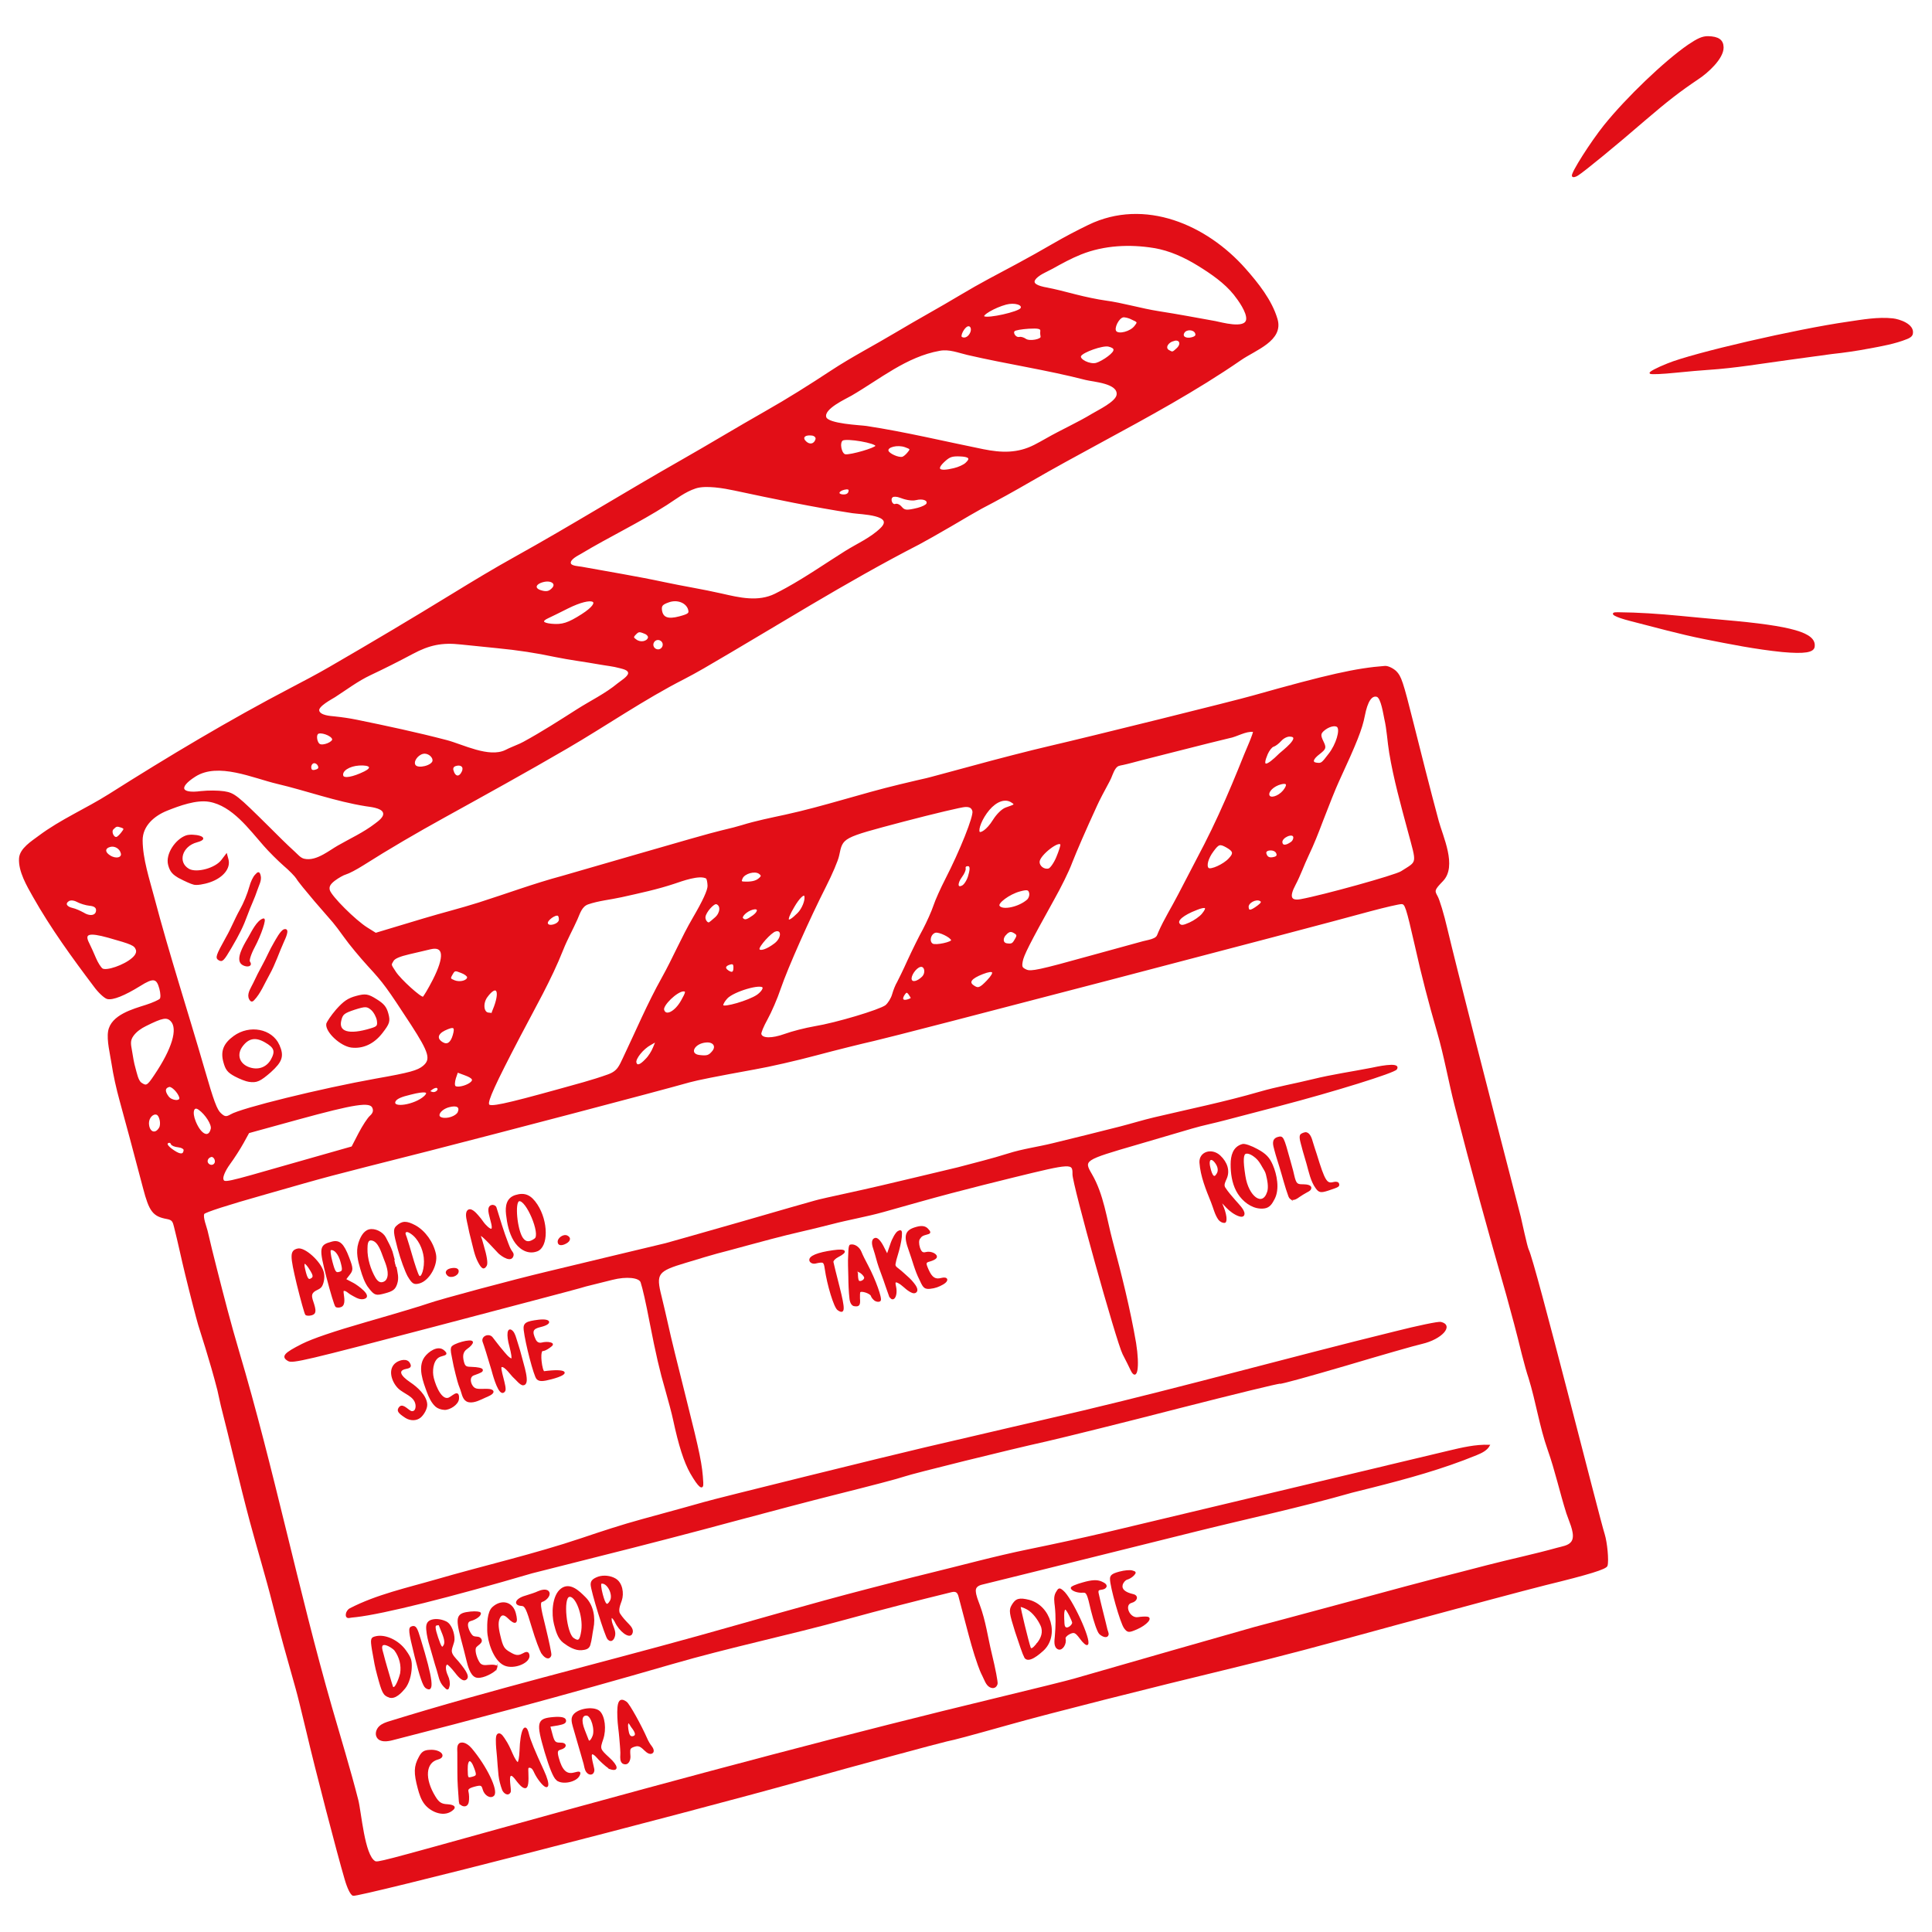 <?xml version="1.0" encoding="utf-8"?>
<!-- Generator: Adobe Illustrator 26.3.1, SVG Export Plug-In . SVG Version: 6.00 Build 0)  -->
<svg version="1.1" id="Ebene_2_00000002357622888690472990000007170383555358811782_"
	 xmlns="http://www.w3.org/2000/svg" xmlns:xlink="http://www.w3.org/1999/xlink" x="0px" y="0px" viewBox="0 0 1500 1500"
	 style="enable-background:new 0 0 1500 1500;" xml:space="preserve">
<style type="text/css">
	.st0{fill:#E20E17;stroke:#E20E17;stroke-miterlimit:10;}
</style>
<g id="clapperboard">
	<g>
		<path class="st0" d="M1084.139,829.958c-1.482,2.565-48.472,17.19-90.619,28.207c-19.867,5.192-38.856,10.138-42.136,11.017
			c-3.281,0.879-9.004,2.279-12.703,3.127c-3.7,0.858-9.801,2.351-13.551,3.495c-3.628,1.114-22.729,6.633-42.432,12.458
			c-41.451,12.059-41.932,12.315-35.432,23.444c9.229,15.79,11.436,34.451,16.086,51.845c6.99,26.173,13.623,52.54,18.222,79.244
			c2.943,18.579,0.981,29.934-3.393,20.685c-0.95-2.044-3.648-7.552-6.142-12.305c-4.926-9.78-38.988-131.876-38.866-139.49
			c0.102-9.239-0.818-9.126-46.95,2.156c-15.892,3.894-31.753,7.91-47.573,12.059c-17.496,4.589-35.309,9.75-52.898,14.655
			c-13.173,3.679-26.612,5.917-39.878,9.382c-15.657,4.088-31.538,7.379-47.164,11.569c-1.39,0.368-10.107,2.708-19.326,5.181
			c-9.218,2.473-19.428,5.335-22.739,6.091c-3.281,0.879-14.083,4.047-23.965,7.093c-22.576,6.725-24.057,8.748-19.51,26.755
			c1.605,6.479,3.965,16.812,5.406,23.199c1.277,6.295,7.644,32.08,13.97,57.19c10.404,41.359,12.264,50.332,12.979,64.098
			c0.419,6.111-2.862,3.475-9.167-7.43c-4.905-8.707-8.993-21.421-13.296-41.533c-0.971-4.619-3.71-14.849-5.968-22.78
			c-4.405-14.931-7.46-28.339-12.213-52.652c-3.025-15.841-5.457-26.439-7.001-31.17c-1.247-4.139-11.538-5.171-22.565-2.351
			c-5.089,1.226-11.814,2.892-15.105,3.771c-3.321,0.756-7.869,1.972-10.107,2.708c-2.238,0.736-53.347,14.165-113.429,29.985
			c-99.438,26.101-109.617,28.554-112.857,26.582c-5.13-2.964-2.943-5.437,10.772-12.366c8.115-4.067,24.241-9.607,51.14-17.353
			c21.758-6.234,42.811-12.56,46.878-14.052c9.024-3.229,65.877-18.467,92.612-24.814c19.091-4.578,79.755-19.203,91.61-21.972
			c3.281-0.879,29.719-8.37,58.764-16.689c29.014-8.452,54.686-15.738,56.965-16.352c2.238-0.736,14.502-3.475,27.185-6.203
			c12.673-2.718,36.004-8.155,51.896-12.008c15.892-3.853,30.424-7.205,32.203-7.685c12.928-3.464,26.244-6.674,38.917-10.7
			c11.528-3.659,23.066-5.11,34.788-8.002c17.404-4.292,34.839-8.493,52.203-12.969c8.871-2.289,17.66-5.018,26.571-7.123
			c27.297-6.438,54.758-12.039,81.707-19.857c13.511-3.924,27.512-6.346,41.206-9.719c15.166-3.74,30.465-5.897,45.744-8.881
			c2.044-0.399,22.586-5.181,19.162,0.439V829.958z M1116.362,636.886c3.444,12.846,14.522,35.493,3.608,46.837
			c-6.663,6.929-6.878,7.665-4.292,12.243c1.502,2.575,4.967,13.97,7.563,25.192c7.184,30.281,31.732,126.204,56.996,223.649
			c0.654,2.534,5.018,23.322,6.244,25.641c4.854,9.198,54.993,208.79,58.917,220.767c1.983,6.377,3.332,20.501,2.187,24.333
			c-0.726,2.361-13.981,6.459-47.788,14.706c-15.105,3.771-67.91,17.926-114.625,30.578c-24.19,6.602-48.493,13.296-72.836,19.714
			c-17.026,4.497-34.083,8.85-51.119,12.959c-71.477,17.261-147.43,36.526-176.638,44.763
			c-34.645,9.688-42.729,11.855-49.658,13.306c-5.12,1.104-73.817,19.642-112.346,30.506
			c-96.127,26.837-345.357,90.782-348.464,89.311c-1.697-0.766-4.057-5.549-6.05-12.468c-5.989-20.327-23.219-86.674-29.453-113.439
			c-3.485-14.502-7.266-30.148-8.646-34.788c-6.122-21.686-12.284-43.373-17.793-65.223c-5.447-21.625-11.937-42.688-17.701-64.201
			c-7.818-29.188-16.147-65.294-22.494-89.883c-0.715-2.77-2.126-9.913-2.729-12.264c-5.979-23.311-13.408-45.539-14.89-50.557
			c-1.482-5.018-6.091-22.739-10.148-39.397c-2.984-12.202-5.498-24.415-8.574-36.566c-1.032-4.078-1.451-5.876-5.989-6.653
			c-10.537-1.921-13.388-5.488-18.099-23.587c-9.862-37.302-11.651-43.996-18.181-67.849c-2.637-9.647-4.865-19.438-6.367-29.331
			c-1.073-7.011-3.72-17.527-2.575-24.405c2.064-12.397,18.784-16.883,29.085-20.174c5.243-1.676,10.056-3.914,10.894-4.814
			c0.971-0.94,0.777-4.681-0.204-8.339c-2.269-8.462-5.222-8.891-15.646-2.31c-11.967,7.409-21.012,11.048-25.212,10.005
			c-2.044-0.542-6.714-4.834-10.158-9.607c-16.781-22.238-33.449-45.202-47.154-69.474c-4.732-8.39-11.385-19.612-10.751-29.637
			c0.47-7.491,9.658-13.081,15.125-17.19c16.801-12.601,36.648-21.083,54.39-32.305c46.112-29.188,93.276-57.425,141.646-82.698
			c9.903-5.171,19.796-10.383,29.474-15.984c32.294-18.682,64.323-37.731,96.117-57.231c15.841-9.709,31.589-19.223,47.798-28.227
			c43.598-24.221,85.785-50.455,129.157-75.105c21.921-12.458,43.393-25.519,65.274-37.926c17.445-9.893,34.42-20.593,51.16-31.62
			c16.127-10.618,33.439-19.52,50.118-29.494c16.883-10.097,34.175-19.479,51.038-29.607c14.083-8.462,28.38-15.851,42.872-23.608
			c9.627-5.151,19.111-10.526,28.564-15.984c9.024-5.222,17.854-9.872,27.246-14.42c43.495-21.063,91.467,0.031,121.268,33.695
			c9.934,11.232,20.583,24.487,24.865,39.132c4.793,16.382-16.771,23.495-28.043,31.283c-17.425,12.029-35.493,23.086-53.828,33.664
			c-36.28,20.93-73.633,39.929-109.873,60.91c-12.192,7.062-24.793,14.093-37.752,20.818c-3.424,1.87-13.981,7.941-23.444,13.592
			c-9.484,5.519-20.767,11.926-25.049,14.165c-57.251,29.402-111.784,64.047-167.43,96.321c-4.333,2.514-11.068,6.214-14.992,8.217
			c-30.966,15.759-60.399,36.178-90.711,53.848c-31.538,18.385-63.639,36.076-95.616,53.756
			c-21.155,11.691-42.514,24.088-62.933,37.057c-5.212,3.291-11.027,6.336-13.173,6.919c-2.023,0.542-6.009,2.831-8.83,4.936
			c-3.822,2.923-4.865,5.089-4.119,7.879c1.288,4.803,20.133,23.587,29.402,29.361l6.674,4.17l37.098-11.16
			c14.277-4.303,28.871-7.9,43.066-12.417c21.635-6.888,42.984-14.829,64.916-20.705c1.39-0.368,27.031-7.787,57.057-16.505
			c29.903-8.687,59.704-17.22,66.224-18.692c6.633-1.513,13.838-3.434,16.076-4.17c10.731-3.342,22.729-5.723,33.735-8.125
			c30.077-6.561,58.866-16.341,88.738-23.475c9.29-2.218,18.457-4.405,20.388-4.783c1.799-0.348,18.069-4.844,36.137-9.678
			c18.038-4.967,45.008-11.926,60.051-15.411c29.453-6.806,143.741-35.125,157.446-39.07c58.416-16.464,80.266-21.37,102.698-23.046
			c2.126-0.164,5.989,1.645,8.35,3.853c3.873,3.843,5.212,7.808,13.337,40.164c4.906,19.806,13.592,53.776,19.387,75.381
			L1116.362,636.886z M1022.176,592.655c3.914,0.439,4.129,0.245,9.842-7.246c5.743-7.358,9.075-18.682,6.5-21.237
			c-2.003-1.901-7.522-0.286-11.211,3.137c-2.371,2.259-2.504,3.781-0.368,8.227c2.432,5.038,2.32,5.611-2.596,9.504
			c-5.519,4.19-6.224,7.082-2.156,7.624L1022.176,592.655z M993.653,585.266c1.727-1.666,17.629-13.541,7.798-13.868
			c-2.187-0.092-5.059,1.349-7.052,3.516c-1.87,2.126-4.466,4.037-5.856,4.415c-1.267,0.337-3.505,3.107-4.752,6.019
			c-4.578,10.71-0.93,10.68,9.862-0.072V585.266z M996.392,614.188c3.976-4.854,3.24-7.103-2.064-5.672
			c-5.682,1.523-10.087,5.815-9.269,8.85C985.937,620.647,992.478,618.766,996.392,614.188z M995.125,653.932
			c0.307,3.168,3.291,3.178,7.706-0.031c1.216-1.002,2.075-2.862,1.707-4.251C1003.587,646.114,994.869,649.936,995.125,653.932
			L995.125,653.932z M831.802,670.069c-2.279,6.163-8.595,18.958-13.93,28.38c-18.815,33.889-23.608,43.291-24.354,48.094
			c-0.756,4.262-0.266,5.079,3.281,6.704c3.679,1.594,9.842,0.347,50.292-10.904c13.48-3.751,26.99-7.358,40.46-11.109
			c2.698-0.746,6.05-1.175,8.574-2.432c0.041-0.02,0.092-0.041,0.133-0.072c2.514-1.288,2.524-2.514,3.516-4.803
			c4.292-9.883,10.424-19.591,15.391-29.269c6.684-13.04,13.623-25.958,20.286-38.978c7.747-15.135,14.757-30.649,21.37-46.316
			c3.301-7.839,6.51-15.708,9.668-23.608c0.491-1.226,7.839-17.874,6.745-17.997c-6.418-0.674-12.877,3.853-19.121,4.936
			c-2.81,0.613-23.383,5.723-45.682,11.426c-7.379,1.891-14.757,3.761-22.136,5.631c-4.773,1.216-9.545,2.616-14.359,3.659
			c-2.943,0.634-4.374,0.531-6.193,3.097c-2.095,2.954-2.902,6.776-4.691,9.913c-3.628,6.663-8.125,15.176-9.801,19.009
			c-9.157,19.918-15.503,34.625-19.458,44.619L831.802,670.069z M991.231,662.149c-1.615-3.495-9.474-3.015-8.523,0.521
			c0.848,3.158,2.862,4.108,6.653,3.097C991.507,665.195,992.161,664.07,991.231,662.149L991.231,662.149z M978.528,699.134
			c-3.362-1.942-9.872,1.564-9.586,5.141c0.245,3.454,1.993,3.393,7.757-0.858C979.519,701.311,980.132,700.054,978.528,699.134z
			 M952.508,657.622c-5.416-3.015-6.428-2.749-10.7,3.005c-4.19,5.59-5.836,11.579-3.802,13.613
			c1.962,1.778,12.233-2.872,16.403-7.512C958.303,662.568,957.955,660.769,952.508,657.622L952.508,657.622z M928.921,706.053
			c-10.526,4.18-15.503,8.349-13.521,11.211c1.461,1.911,3.168,1.727,8.37-0.613c3.618-1.645,7.951-4.701,9.688-6.796
			c4.599-5.57,3.189-6.817-4.538-3.792V706.053z M797.791,698.807c1.4-1.329,2.218-3.843,1.707-5.744
			c-0.715-2.657-2.013-2.984-7.706-1.451c-8.217,2.197-17.925,9.412-16.168,11.916C778.169,707.453,791.22,704.633,797.791,698.807z
			 M814.235,674.77c1.513-0.409,4.456-4.578,6.346-9.147c1.983-4.732,3.372-9.167,3.168-9.923
			c-1.114-4.17-16.495,7.675-17.067,13.102C806.335,672.553,810.453,675.782,814.235,674.77z M760.131,645.971
			c0.889,1.748,6.234-1.083,11.242-9.198c2.749-4.394,6.714-8.298,9.555-9.331c5.897-2.259,8.901-2.33,4.088-5.11
			c-4.967-2.872-11.62-0.409-17.282,6.255C761.981,635.414,758.997,643.733,760.131,645.971z M781.133,725.072
			c-3.342,3.199-3.045,7.317,0.603,7.828c3.781,0.48,4.63,0.112,6.633-3.536c1.88-3.076,1.676-3.832-1.042-5.406
			c-2.402-1.39-3.822-1.145-6.203,1.114H781.133z M619.436,709.364c3.648-3.556,6.387-10.516,5.539-13.674
			c-0.674-2.524-4.67,1.257-8.748,8.298c-6.817,11.446-5.355,13.889,3.199,5.376H619.436z M605.721,767.341
			c-2.626,7.879-7.338,18.62-10.261,23.873c-3.015,5.417-5.151,10.588-4.844,11.722c1.012,3.792,8.636,3.914,18.886,0.225
			c5.427-1.993,15.82-4.65,22.933-5.876c16.74-2.729,50.332-12.805,55.309-16.444c2.003-1.615,4.476-5.529,5.376-8.748
			c0.899-3.219,2.606-7.471,3.843-9.423c1.073-2.054,4.854-9.699,8.155-17.077c3.434-7.42,8.677-18.171,11.875-23.904
			c3.045-5.825,6.776-14.134,8.196-18.447c1.421-4.313,5.58-13.541,9.147-20.46c11.303-21.983,22.177-49.137,21.124-53.061
			c-0.746-2.78-2.504-3.792-5.999-3.679c-2.698,0.041-24.344,5.171-48.135,11.405c-48.421,12.836-47.226,12.253-50.343,26.898
			c-0.766,3.72-5.345,14.43-10.138,23.843C628.255,712.962,611.352,750.938,605.721,767.341L605.721,767.341z M752.293,679.594
			c1.768-6.03,1.165-8.298-1.993-7.45c-0.889,0.235-1.308,1.165-1.042,2.177c0.266,1.012-0.981,3.924-2.78,6.295
			c-3.976,5.396-3.485,9.74,0.981,7.185c1.635-0.981,3.924-4.568,4.844-8.207H752.293z M762.84,755.854
			c-8.953,3.485-11.344,6.694-7.205,9.515c3.689,2.667,5.304,2.095,11.007-3.894C773.284,754.413,771.915,752.349,762.84,755.854
			L762.84,755.854z M726.191,723.693c-4.047,1.083-5.59,7.45-2.218,9.402c2.565,1.482,15.493-1.308,14.982-3.209
			C738.281,727.361,729.094,722.916,726.191,723.693z M714.357,750.284c-3.536,0.95-7.808,7.236-7.001,10.271
			c0.746,2.78,4.854,1.952,8.728-1.799C719.549,755.527,718.271,749.232,714.357,750.284z M705.742,771.685
			c-1.461-1.911-2.248-1.829-3.618,0.153c-2.545,3.659-1.584,5.703,2.33,4.66c1.891-0.511,3.311-1.298,3.209-1.676
			S706.651,773.064,705.742,771.685L705.742,771.685z M602.021,722.701c-3.536,0.95-13.439,11.998-12.836,14.267
			c0.644,2.402,6.479,0.429,12.427-4.149c5.733-4.384,5.958-11.62,0.399-10.128L602.021,722.701z M577.269,684.919
			c5.784,0.348,9.76-0.45,12.264-2.749c2.095-1.778,2.146-2.606-0.041-4.19c-3.495-2.453-11.548-0.153-13.357,3.72
			C575.031,684.162,575.205,684.796,577.269,684.919L577.269,684.919z M576.605,713.268c1.676,1.717,3.321,1.277,8.217-2.197
			c4.64-3.413,4.333-6.581-0.47-5.294C579.548,707.065,574.837,711.715,576.605,713.268L576.605,713.268z M564.28,774.934
			c-1.993,2.156-3.475,4.722-3.199,5.733c0.613,2.279,20.348-3.424,26.868-7.879c2.851-1.983,4.967-4.711,4.589-6.101
			C591.526,762.896,569.297,769.395,564.28,774.934L564.28,774.934z M564.934,753.636c3.495,2.443,5.038,1.625,4.997-2.555
			c-0.01-2.565-0.756-3.321-2.902-2.749C562.859,749.446,562.072,751.562,564.934,753.636z M547.223,711.797
			c-0.307,2.381,1.676,5.243,3.321,4.793c0.378-0.102,2.729-1.952,5.008-4.047c4.251-3.843,4.568-9.75,0.705-11.017
			c-2.33-0.593-8.554,6.49-9.024,10.271L547.223,711.797z M424.841,716.968c0.879,3.281,9.188,0.92,9.566-2.698
			c0.102-1.656-0.307-3.168-0.981-3.659c-2.238-1.298-9.259,3.832-8.585,6.367V716.968z M379.23,857.561
			c0.961,2.586,12.121,0.276,55.238-11.681c12.591-3.526,25.386-6.806,37.701-11.242c4.108-1.482,6.336-3.281,8.084-5.774
			c1.318-1.891,2.351-4.17,3.71-7.021c10.015-21.002,18.968-42.3,30.353-62.668c8.482-15.187,15.217-31.354,23.986-46.336
			c7.706-13.173,11.661-21.676,11.538-25.161c-0.112-2.943-0.695-5.631-1.339-6.009c-5.376-3.097-19.315,2.064-24.66,3.863
			c-13.633,4.578-27.358,7.44-41.349,10.577c-8.411,1.88-18.007,2.759-26.071,5.59c-5.028,1.768-6.52,7.276-8.503,11.773
			c-3.546,8.012-7.89,15.698-11.088,23.792c-9.249,23.362-21.932,45.325-33.531,67.542c-19.244,36.842-25.212,49.954-24.047,52.754
			L379.23,857.561z M543.074,819.615c6.009,0.695,7.491,0.163,10.353-3.311c3.26-3.986,0.593-7.879-5.11-7.43
			c-9.821,0.736-14.052,9.719-5.243,10.751V819.615z M529.226,777.019c3.669-6.53,3.996-7.839,1.298-7.798
			c-5.202,0.307-16.372,11.16-15.391,14.819C516.625,789.6,524.177,785.951,529.226,777.019z M505.107,810.837
			c-6.04,3.24-12.315,11.15-11.497,14.185c0.807,3.035,3.465,2.32,7.982-2.545c2.156-2.064,4.722-6.142,5.846-9.014l2.136-5.171
			l-4.466,2.555V810.837z M379.056,786.657c1.237,0.072,2.514,0.276,2.667,0.368c0.123-0.031,1.226-2.494,2.32-5.498
			c4.762-13.061,1.257-17.537-5.999-7.736C374.355,778.706,374.989,786.115,379.056,786.657L379.056,786.657z M352.843,761.587
			c4.374,1.666,10.312,0.082,10.322-2.902c0.02-0.95-2.238-2.79-5.079-3.781c-4.854-1.952-5.233-1.85-7.174,1.513
			C348.97,759.778,349.194,760.126,352.843,761.587L352.843,761.587z M307.038,754.904c3.873,5.866,19.438,19.98,21.462,19.438
			c0.634-0.174,4.272-6.285,7.931-13.367c9.3-18.334,8.585-27.082-2.351-24.425c-3.066,0.685-10.424,2.524-16.433,3.863
			c-7.399,1.707-11.395,3.454-12.509,5.386C303.103,749.324,302.899,748.568,307.038,754.904L307.038,754.904z M342.766,868.016
			c4.303,1.421,11.497-1.053,13.061-4.313c1.921-4.446-0.991-6.234-7.307-4.538C341.826,860.965,338.208,866.667,342.766,868.016z
			 M339.383,844.276c-0.797-0.46-2.535,0.133-4.006,1.206c-2.289,1.564-2.279,2.105,0.204,2.79
			C338.515,849.11,341.826,845.788,339.383,844.276z M343.655,809.682c3.689,2.126,6.663,0.112,8.401-6.04
			c1.891-6.602,0.45-7.43-6.888-3.976C339.189,802.62,338.525,806.728,343.655,809.682z M353.272,843.53
			c1.615,1.461,8.155,0.112,11.794-2.483c3.383-2.534,2.371-4.292-4.241-6.725l-5.713-2.126l-1.666,4.916
			c-0.869,2.81-1.042,5.703-0.174,6.408V843.53z M328.234,584.826c-4.548,1.216-8.104,6.643-5.999,9.464
			c2.371,3.291,13.654,0.409,14.062-3.628c0.286-3.465-4.272-6.847-8.063-5.825V584.826z M354.028,594.167
			c-2.146,0.572-2.984,2.013-2.473,3.914c1.492,5.56,5.151,6.071,7.471,1.114c1.717-3.71-0.705-6.173-5.008-5.028L354.028,594.167z
			 M534.816,473.41c-1.553-5.815-8.963-8.697-15.749-6.203c-4.957,1.737-5.979,2.954-5.641,6.255
			c0.736,6.306,4.987,8.002,14.083,5.57c7.072-1.901,8.074-2.708,7.297-5.611L534.816,473.41z M711.036,387.82
			c-3.454,0.858-8.789-0.511-12.07-1.819c-2.361-0.95-5.151-1.145-6.101-0.368c-2.586,1.748-0.399,7.164,2.371,6.101
			c1.247-0.439,3.168,0.419,4.425,1.972c2.494,3.015,4.221,3.189,12.918,1.063c3.638-0.971,6.52-2.381,7.144-3.597
			C721.031,388.188,716.656,386.42,711.036,387.82L711.036,387.82z M745.037,353.849c-5.876-0.184-7.859,0.48-11.671,3.935
			c-7.409,6.725-4.609,9.085,7.338,6.163c3.567-0.818,7.787-2.77,9.29-4.251C754.245,355.852,752.691,354.095,745.037,353.849
			L745.037,353.849z M860.581,268.586c-4.589-0.94-19.694,4.333-21.666,7.563c-1.635,3.005,7.133,7.43,12.192,6.081
			c2.279-0.613,6.52-2.964,9.433-5.233c5.948-4.568,5.979-7.021,0.051-8.411H860.581z M878.946,247.686
			c-2.657-1.318-5.846-2.095-7.236-1.717c-3.536,0.95-7.399,8.758-5.488,11.354c2.146,2.943,11.651,0.531,15.033-4.027
			c2.514-3.25,2.483-3.373-2.32-5.611H878.946z M911.394,264.181c-5.181,1.39-7.45,6.06-4.088,8.002
			c3.045,1.758,3.168,1.727,6.633-1.513c3.904-3.618,2.248-7.777-2.555-6.49H911.394z M928.236,258.315
			c-1.635-3.086-7.348-3.178-9.106-0.133c-1.972,3.24,1.451,5.437,6.255,4.149C928.42,261.524,929.187,260.359,928.236,258.315z
			 M813.366,223.823c4.425,0.848,13.981,3.158,21.564,5.192c7.43,1.942,17.742,4.047,22.8,4.722
			c14.206,1.901,27.971,6.203,42.085,8.39c14.625,2.269,29.167,5.028,43.73,7.644c4.108,0.736,23.485,6.469,24.466-1.707
			c0.674-5.641-6.336-15.289-9.658-19.479c-7.266-9.126-17.864-16.393-27.716-22.483c-10.618-6.571-22.31-12.008-34.717-14.032
			c-18.702-3.056-38.774-2.146-56.689,5.008c-7.685,3.066-15.074,7.113-22.289,11.15c-3.781,2.115-11.446,5.018-13.735,8.983
			c-1.758,3.045,1.513,5.151,10.169,6.622L813.366,223.823z M798.629,254.718c-5.447,0.378-10.516,1.196-11.232,2.064
			c-1.809,1.84,1.216,6.04,3.996,5.294c1.134-0.307,3.342,0.327,4.844,1.41c3.015,2.167,12.826,0.358,12.151-2.177
			c-0.235-0.889-0.368-2.882-0.194-4.282c0.215-2.228-1.952-2.729-9.555-2.31H798.629z M763.933,246.01
			c3.199,1.85,27.103-3.475,28.861-6.51c1.85-3.209-5.069-5.273-11.763-3.485c-8.84,2.371-19.622,8.646-17.087,9.995H763.933z
			 M746.559,262.035c2.238,1.298,5.049,0.133,6.714-2.749c2.064-3.403,0.797-7.123-1.983-6.377
			C748.389,253.685,744.638,260.921,746.559,262.035z M640.989,323.905c1.574,5.692,27.113,6.612,31.743,7.317
			c30.445,4.66,60.389,11.916,90.547,18.007c14.226,2.872,26.847,3.291,40.021-3.454c3.066-1.574,6.091-3.25,9.116-4.977
			c11.814-6.765,24.313-12.233,35.974-19.326c4.292-2.606,18.253-9.208,19.029-14.9c1.298-9.464-18.62-10.557-24.384-12.039
			c-30.332-7.828-61.329-12.345-91.804-19.418c-7.144-1.656-14.226-4.65-21.676-3.25c-25.979,4.609-46.643,22.085-68.779,34.931
			c-4.538,2.637-21.676,10.281-19.785,17.098L640.989,323.905z M653.938,384.345c3.342,0.327,5.314-0.879,5.427-3.485
			c0.164-1.4-1.553-1.748-4.211-1.042c-4.548,1.216-5.294,3.996-1.226,4.527H653.938z M442.726,437.539
			c0.664,2.412,6.684,2.565,8.707,2.943c21.451,3.935,43.035,7.42,64.364,11.988c14.543,3.117,29.791,5.488,44.487,8.85
			c13.684,3.127,28.329,6.674,41.635,0.072c2.923-1.451,5.805-2.974,8.666-4.548c15.738-8.687,30.649-19.06,45.815-28.595
			c9.024-5.672,19.704-10.25,27.573-17.926c11.334-11.058-15.667-11.395-22.136-12.386c-30.731-4.711-61.176-11.088-91.569-17.578
			c-8.135-1.737-22.259-4.221-30.179-1.645c-8.493,2.759-15.309,8.288-22.657,12.989c-21.492,13.766-44.722,24.711-66.633,37.874
			c-2.126,1.277-9.014,4.507-8.063,7.951L442.726,437.539z M420.273,458.878c4.241,1.165,6.265,0.623,8.789-2.085
			c3.454-3.771-1.073-7.031-7.512-5.304c-6.571,1.758-7.266,5.743-1.267,7.379L420.273,458.878z M428.162,484.775
			c8.339,0.797,12.959-0.675,23.71-7.522c17.22-11.027,8.799-15.176-11.037-5.314c-5.846,2.964-12.662,6.306-15.074,7.42
			C419.833,481.995,420.794,484.07,428.162,484.775L428.162,484.775z M247.364,551.929c1.175,4.016,9.014,4.425,12.264,4.762
			c5.968,0.634,11.426,1.4,17.343,2.606c23.362,4.783,46.704,9.76,69.781,15.8c12.509,3.281,32.744,13.95,45.785,7.665
			c3.638-1.901,7.542-3.27,11.262-4.987c0.971-0.45,1.942-0.93,2.882-1.441c14.226-7.757,27.859-16.546,41.523-25.243
			c10.557-6.725,22.024-12.182,31.692-20.225c2.003-1.666,8.043-5.222,8.268-8.063c0.235-3.046-4.66-3.894-6.99-4.548
			c-5.12-1.421-10.373-1.88-15.575-2.821c-11.497-2.075-23.117-3.475-34.563-5.825c-14.645-3.117-28.769-5.294-45.458-6.909
			c-8.769-0.899-21.298-2.146-27.839-2.831c-14.727-1.656-24.671,0.542-37.486,7.389c-10.802,5.764-21.737,11.272-32.805,16.495
			c-9.872,4.66-18.447,11.201-27.593,17.108c-2.197,1.421-13.582,7.276-12.478,11.058L247.364,551.929z M278.913,593.85
			c-7.859,0.48-13.981,4.425-12.897,8.462c0.746,2.78,7.992,1.513,17.087-2.954C289.674,596.109,287.733,593.38,278.913,593.85z
			 M247.998,578.03c2.882,1.666,11.048-1.737,10.363-4.272c-0.848-3.158-9.944-6.275-11.937-4.108
			c-1.553,1.768-0.552,7.052,1.564,8.38H247.998z M244.973,598.071c2.524-0.674,3.178-1.799,2.259-3.72
			c-0.695-1.574-2.453-2.596-3.843-2.218c-1.39,0.378-2.412,2.136-2.218,3.843c0.164,2.126,1.288,2.77,3.812,2.095H244.973z
			 M156.133,614.699c5.253-0.593,13.255-0.572,17.772,0.112c7.92,1.267,9.821,2.79,35.084,27.839
			c6.438,6.428,12.877,12.897,19.612,19.029c2.259,2.054,4.435,4.803,7.338,5.498c5.212,1.257,10.506-0.705,15.463-3.434
			c3.975-2.187,7.736-4.865,11.048-6.776c9.719-5.58,20.031-10.24,28.953-17.108c2.432-1.87,7.951-5.57,6.316-9.341
			c-1.656-3.812-10.271-4.517-13.582-5.038c-23.454-3.7-45.836-11.957-68.881-17.394c-18.794-4.435-45.907-17.006-63.874-5.529
			c-13.531,8.636-11.344,14.277,4.742,12.131L156.133,614.699z M119.26,696.682c11.753,44.538,26.132,88.636,38.927,132.918
			c7.409,25.641,9.872,32.294,13.061,35.095c3.066,2.831,4.456,3.005,7.982,0.971c7.91-4.834,69.913-20.082,112.806-27.788
			c26.387-4.63,32.417-6.387,36.73-9.974c6.418-5.376,4.834-10.772-9.269-32.591c-18.825-28.81-21.226-32.233-33.643-45.693
			c-6.142-6.745-14.338-16.607-18.038-21.84c-3.7-5.233-7.859-10.618-9.024-11.937c-1.196-1.441-7.665-8.912-14.297-16.484
			c-6.541-7.726-12.948-15.483-14.032-17.496c-1.175-1.85-5.662-6.469-10.036-10.169c-4.251-3.74-11.252-10.659-15.36-15.381
			c-11.262-12.744-24.527-31.17-42.565-34.287c-10.169-1.758-23.516,3.168-32.959,6.949c-9.954,3.986-19.356,11.926-19.295,23.495
			c0.082,14.532,5.335,30.271,9.014,44.221L119.26,696.682z M318.944,849.355c-7.644,1.778-11.272,3.424-12.315,5.6
			c-2.81,6.173,15.503,3.291,23.005-3.587C333.946,847.229,330.094,846.504,318.944,849.355L318.944,849.355z M289.552,859.932
			c-2.177-5.1-13.889-3.321-58.672,8.953l-37.834,10.414l-4.374,7.941c-2.371,4.292-7.041,11.64-10.516,16.362
			c-3.659,5.049-5.733,9.934-5.192,11.957c0.91,3.413,1.543,3.24,50.71-10.884l49.699-14.134l5.437-10.526
			c3.046-5.825,6.97-11.886,8.85-13.47c2.279-2.105,2.943-4.17,1.891-6.602V859.932z M154.477,861.189
			c-4.364-3.158-6.06,2.167-2.943,9.729c4.303,10.496,10.761,13.367,12.591,5.56C164.993,873.136,159.801,864.909,154.477,861.189
			L154.477,861.189z M163.879,897.807c-3.035,0.818-4.18,4.098-2.187,5.999c2.708,2.524,6.449,0.307,5.498-3.229
			C166.679,898.676,165.136,897.47,163.879,897.807z M64.982,709.129c5.478,3.27,10.373,1.829,10.077-2.831
			c-0.133-1.993-1.962-3.27-5.427-3.556c-2.923-0.296-7.195-1.594-9.729-2.943c-2.688-1.441-5.416-1.523-6.888-0.45
			c-3.199,2.207-1.625,5.038,3.403,6.132c2.003,0.409,5.846,2.085,8.564,3.659L64.982,709.129z M105.974,737.285
			c-1.39-3.689-3.373-4.507-21.829-9.719c-15.36-4.282-19.336-2.943-15.371,4.793c1.441,2.862,3.822,8.186,5.304,11.712
			c1.492,3.526,3.832,7.236,5.181,8.227c3.178,2.259,17.19-2.575,23.434-8.043C105.575,741.863,106.669,739.4,105.974,737.285z
			 M94.272,662.282c-1.012-3.792-5.059-6.224-8.84-5.212c-4.425,1.185-4.711,4.65-0.317,7.399c4.783,3.189,10.25,1.86,9.167-2.187
			H94.272z M94.64,646.472c2.33-2.923,2.197-3.434-0.358-4.374c-3.577-1.206-4.078-1.073-6.633,1.513
			c-1.993,2.156,0.347,7.358,2.994,6.643C91.401,650.049,93.25,648.342,94.64,646.472L94.64,646.472z M104.819,829.825
			c0.899,3.025,1.993,9.32,4.711,11.17c4.139,2.821,5.079,2.289,10.588-5.948c13.96-20.664,18.59-36.26,12.867-42.443
			c-3.393-3.556-6.868-2.902-19.775,3.536c-3.822,1.88-7.45,4.323-9.985,7.798c-2.882,3.955-2.064,7.011-1.267,11.712
			C102.755,820.402,103.439,825.206,104.819,829.825z M131.298,843.427c-3.669,0.981-3.996,3.781-0.818,8.074
			c2.759,3.73,10.189,4.17,9.208,0.511C138.636,848.098,133.445,842.855,131.298,843.427z M121.631,864.971
			c-3.097-0.93-6.551,2.841-6.479,7.154c0.153,7.133,5.488,9.361,8.82,3.597C125.729,872.677,124.278,865.758,121.631,864.971z
			 M143.072,892.942c0.072-1.237-2.136-2.402-4.65-2.678c-2.637-0.245-5.069-1.216-5.335-2.228
			c-0.235-0.889-1.196-1.441-2.085-1.206c-2.78,0.746-1.277,3.321,3.986,6.786C140.087,896.989,142.755,896.816,143.072,892.942
			L143.072,892.942z M1099.213,735.19c-7.256-31.64-7.931-33.623-11.068-33.735c-1.778-0.061-12.867,2.504-24.619,5.652
			c-46.398,12.836-368.229,96.904-384.979,100.583c-9.831,2.228-30.015,7.236-44.926,11.232
			c-14.778,3.965-36.209,8.891-47.604,10.864c-31.508,5.733-44.088,8.288-50.537,10.015
			c-27.317,7.726-145.366,38.682-202.259,53.245c-86.214,21.88-73.327,18.426-127.931,34.011
			c-28.452,8.033-46.285,13.756-47.113,15.197c-1.4,2.453,1.921,10.874,2.483,13.327c2.259,9.903,4.732,19.765,7.236,29.607
			c5.427,21.37,10.935,42.749,17.21,63.884c27.185,91.549,45.887,185.141,72.264,276.884c6.857,23.832,14.185,47.604,20.317,71.641
			c2.402,9.402,4.885,42.923,13.265,47.757c2.085,1.206,4.231,0.623,99.254-25.784c155.157-43.066,275.699-74.819,382.035-100.47
			c30.271-7.297,58.079-14.206,61.707-15.319c24.497-7.103,133.91-38.457,140.103-40.113c4.2-0.991,36.004-9.647,70.751-18.958
			c34.706-9.433,67.307-18.171,72.397-19.397c5.089-1.226,22.054-5.641,37.619-9.678c17.66-4.578,36.311-8.472,54.185-13.459
			c0.951-0.266,1.962-0.501,2.974-0.746c4.2-1.022,8.544-2.269,9.504-6.888c1.196-5.744-3.209-14.43-4.875-19.693
			c-5.141-16.27-8.769-33.051-14.451-49.126c-6.51-18.396-9.208-37.609-14.952-56.066c-1.134-3.219-3.495-11.518-5.233-18.508
			c-4.026-16.525-7.644-30.046-11.937-45.549c-14.062-48.902-27.522-97.885-40.143-147.165
			c-4.936-19.295-8.176-38.416-13.735-57.517c-6.326-21.727-12.039-43.628-16.955-65.723L1099.213,735.19z M1069.126,540.534
			c-4.395-1.257-7.767,3.843-9.934,14.982c-2.044,10.567-6.091,20.726-20.235,51.334c-2.238,4.793-7.747,18.59-12.366,30.67
			c-3.352,8.922-6.868,17.864-10.986,26.469c-3.597,7.522-6.336,15.544-10.199,22.811c-5.049,9.474-3.618,13.296,4.517,11.794
			c17.047-3.076,73.766-18.815,78.13-21.748c13.061-8.37,12.54-5.253,5.365-32.039c-5.355-19.98-10.945-39.959-14.349-60.399
			c-1.472-8.83-1.799-17.823-3.832-26.531c-0.695-2.974-2.534-16.178-6.101-17.333L1069.126,540.534z M1077.67,1138.053
			c-41.411,9.872-82.821,19.745-124.232,29.607c-20.705,4.936-41.411,9.872-62.116,14.808c-10.353,2.463-20.705,4.936-31.058,7.399
			c-20.378,4.793-40.9,9.239-61.411,13.429c-26.602,5.437-53.061,12.744-79.459,19.152c-15.381,3.74-30.68,7.818-46.02,11.753
			c-43.986,11.364-87.594,24.241-131.365,36.403c-79.735,22.156-160.164,41.635-239.255,66.112c-2.872,0.889-5.866,1.85-8.043,3.935
			c-2.177,2.085-3.27,5.631-1.645,8.166c2.207,3.464,7.358,2.872,11.344,1.86c31.865-8.115,63.669-16.454,95.422-25.018
			c40.695-10.986,81.298-22.351,121.789-34.083c44.773-12.979,90.516-22.443,135.473-34.809c27.123-7.46,54.39-14.441,81.707-21.124
			c3.628-0.889,5.11,0.644,5.927,3.965c0.756,3.046,1.594,6.06,2.391,9.096c1.145,4.364,2.299,8.717,3.444,13.081
			c2.729,10.342,5.468,20.746,9.085,30.823c1.032,2.872,2.126,5.754,3.546,8.462c1.431,2.729,2.647,7.031,5.549,8.482
			c2.422,1.206,4.517,0.47,5.284-2.228c0.327-1.308-1.656-11.763-4.456-23.23c-3.086-12.652-4.722-25.549-9.31-37.793
			c-1.267-3.505-2.974-7.317-3.158-11.089c-0.153-3.209,2.33-4.67,5.243-5.386c4.64-1.145,9.28-2.289,13.919-3.434
			c9.147-2.259,18.293-4.507,27.44-6.786c41.206-10.25,82.412-20.501,123.608-30.751c40.705-10.128,82.044-18.917,122.382-30.445
			c5.038-1.257,10.087-2.504,15.125-3.781c27.634-6.98,55.156-14.492,81.492-25.325c3.832-1.574,7.91-3.464,9.893-7.103
			c-10.578-0.358-21.022,2.115-31.324,4.568c-15.738,3.751-31.467,7.501-47.205,11.252L1077.67,1138.053z M253.793,795.159
			c0.255-1.564,3.669-6.53,7.583-11.109c5.733-6.408,8.932-8.625,15.371-10.353c6.949-1.86,8.922-1.574,15.268,2.412
			c5.672,3.495,7.644,5.805,9.034,10.986c1.553,5.815,1.042,7.44-4.487,14.604c-6.428,8.36-14.87,12.243-23.833,11.129
			c-8.298-1.165-19.52-11.702-18.958-17.67H253.793z M287.968,798.869c5.151-1.513,5.733-2.351,5.12-6.653
			c-0.46-2.718-2.391-6.398-4.548-8.401c-3.505-2.984-4.875-3.025-13.235-0.378c-8.329,2.77-9.545,3.781-10.741,8.431
			C261.999,801.496,270.829,804.132,287.968,798.869z M216.439,811.399c3.761,8.472,2.432,12.621-6.5,20.705
			c-8.135,7.052-10.649,8.268-16.72,7.328c-2.095-0.255-6.796-2.105-10.567-4.078c-5.703-3.076-7.164-4.987-8.789-11.058
			c-2.197-8.217,0.174-13.991,7.89-19.581c12.131-8.799,29.126-5.498,34.696,6.684H216.439z M205.862,808.813
			c-7.368-4.251-13.061-3.27-17.936,3.311c-4.691,6.265-2.759,13.47,4.435,16.546c7.317,3.056,14.451,0.869,18.273-5.57
			C214.487,816.243,213.517,813.126,205.862,808.813z M139.699,681.648c3.781,1.962,8.574,4.2,10.741,4.701
			c2.075,0.664,7.798-0.194,12.632-1.891c9.903-3.464,15.595-10.537,13.827-17.108l-1.083-4.047l-3.505,4.599
			c-4.875,6.592-19.775,10.588-25.866,7.072c-9.29-5.365-5.57-18.273,6.306-21.462c12.059-3.229-3.045-6.244-8.237-4.394
			c-7.869,2.821-15.718,14.062-13.48,22.391c1.359,5.059,3.291,7.246,8.677,10.138L139.699,681.648z M270.911,1255.724
			c0.756-0.204,3.26-0.47,5.631-0.695c21.41-2.483,72.939-15.35,136.332-33.96c0.889-0.235,25.243-6.357,54.022-13.664
			c28.942-7.215,74.911-19.121,102.167-26.561c27.287-7.317,61.819-16.433,76.791-20.174c32.356-8.125,50.833-12.948,56.413-14.849
			c6.561-2.299,81.094-20.787,110.118-27.205c14.543-3.352,61.022-14.86,103.189-25.754c42.208-10.772,77.282-19.356,77.926-18.978
			c0.674,0.501,23.73-5.948,51.354-14.032c27.593-8.206,54.246-15.892,59.111-16.924c15.166-3.526,24.456-13.868,14.645-16.106
			c-1.88-0.45-17.905,2.902-35.534,7.358c-10.302,2.606-20.634,5.089-30.935,7.706c-80.358,20.388-160.481,42.361-241.319,60.777
			c-16.842,3.832-39.377,9.198-50.097,11.661c-10.843,2.504-29.964,6.949-42.576,9.913c-27.144,6.326-162.545,39.765-170.936,42.279
			c-3.25,1.002-25.079,6.99-48.544,13.408c-15.871,4.333-31.262,9.402-46.827,14.655c-37.18,12.529-75.473,21.226-113.143,32.151
			c-22.003,6.377-46.388,11.722-66.858,22.381c-3.209,1.666-4.067,7.052-0.94,6.612L270.911,1255.724z M514.908,499.45
			c-0.583-2.156-2.923-3.505-5.079-2.933c-2.156,0.583-3.516,2.923-2.933,5.079c0.583,2.156,2.923,3.516,5.079,2.933
			C514.131,503.947,515.48,501.607,514.908,499.45z M503.564,495.219c0.327-1.308-1.063-2.964-3.015-3.659
			c-4.405-1.799-4.905-1.656-7.655,1.237c-1.686,1.799-1.482,2.565,0.991,4.2c3.372,2.483,8.646,1.472,9.668-1.778H503.564z
			 M705.006,351.539c2.453-2.964,2.259-3.178-2.238-4.813c-5.836-2.085-14.359-0.072-13.449,3.332
			c0.674,2.524,8.339,5.887,11.375,5.069C701.705,354.861,703.708,353.236,705.006,351.539z M680.192,346.286
			c0.777-2.647-23.189-6.776-26.265-4.599c-2.821,2.105-0.95,11.078,2.412,11.528c4.323,0.47,23.281-5.018,23.843-6.929H680.192z
			 M633.661,341.074c0.419-1.594-1.094-3.301-3.669-3.454c-5.662-0.603-7.839,2.31-4.466,5.427
			C628.644,346.021,632.445,345.203,633.661,341.074z"/>
		<path class="st0" d="M795.635,1286.567c-1.042-1.87-4.129-10.874-7.052-19.785c-4.527-14.4-4.854-16.607-2.739-20.266
			c2.943-5.1,5.457-5.764,13.091-3.914c16.505,4.323,23.26,27.399,10.7,38.753c-2.371,2.146-11.364,10.199-13.991,5.202
			L795.635,1286.567z M805.354,1276.143c3.383-4.108,5.304-9.136,2.933-14.308c-2.105-4.578-6.163-10.24-10.69-12.672
			c-2.831-1.533-5.335-2.34-5.611-1.86c-0.368,0.634,6.142,27.43,7.757,31.978c1.073,2.575,3.996-1.308,4.844-2.238
			c0.266-0.296,0.521-0.593,0.766-0.889V1276.143z M838.854,1272.024c-3.771-5.048-4.824-5.437-8.421-3.802
			c-2.381,1.175-3.924,2.933-3.618,4.068c1.012,3.771-2.095,8.769-4.885,7.9c-3.73-1.267-2.718-6.817-2.463-9.729
			c0.664-7.614,0.828-15.636,0-23.25c-0.378-3.557-1.175-7.43,0.715-10.71c1.932-3.342,2.31-3.444,4.895-1.308
			c6.684,5.345,22.003,38.396,19.183,41.441C843.637,1277.338,841.205,1275.294,838.854,1272.024L838.854,1272.024z
			 M832.824,1260.476c0.061-0.204,0.102-0.409,0.102-0.593c0.021-1.339-4.446-10.567-5.703-10.68
			c-2.136-0.164-1.41,8.431-1.349,9.607c0.082,1.625-0.082,4.578,1.829,5.171c1.778,0.542,4.538-1.686,5.11-3.495L832.824,1260.476z
			 M873.131,1263.838c-2.882-3.74-10.864-32.018-10.843-37.956c-0.02-2.575,1.421-3.73,6.949-5.212
			c3.771-1.012,8.227-1.431,9.872-0.838c2.616,0.715,2.708,1.073,0.838,3.127c-1.155,1.216-3.352,2.575-4.977,3.015
			c-1.502,0.409-3.26,2.422-3.812,4.374c-0.889,3.72,1.962,6.306,8.697,7.849c3.751,0.93,2.862,4.65-1.41,5.795
			c-6.53,1.748-1.87,13.132,5.11,12.039c2.33-0.368,5.376-0.542,6.755-0.388c4.497,0.215-0.123,5.57-7.716,8.901
			c-6.275,2.708-6.97,2.637-9.474-0.685L873.131,1263.838z M853.775,1268.233c-1.513-1.615-4.129-9.392-6.224-17.711
			c-3.066-13.449-3.648-14.635-6.837-14.461c-3.812,0.347-8.411-1.247-8.912-3.127c-0.204-0.756,4.027-2.555,9.177-3.935
			c6.745-1.942,10.874-2.105,14.083-0.685c1.789,0.797,5.212,2.391,2.851,4.435c-2.259,1.952-6.377-0.153-5.427,4.262
			c1.645,7.583,3.628,15.084,5.488,22.616c0.46,1.88,0.91,3.771,1.359,5.662c0.225,0.971,1.196,2.902,0.869,3.894
			c-0.991,3.045-5.273,0.286-6.428-0.94V1268.233z M947.245,947.638c-0.317-0.266-0.593-0.552-0.818-0.859
			c-2.759-3.679-4.047-9.382-5.764-13.623c-3.924-9.678-8.155-19.908-8.912-30.496c-0.511-7.941,8.861-11.129,15.309-5.181
			c5.58,5.232,7.42,11.61,4.926,17.394c-0.981,2.31-2.606,5.049-1.155,7.307c2.422,3.761,5.427,7.041,8.329,10.424
			c1.789,2.085,6.674,6.786,6.571,9.77c-0.072,2.064-1.901,2.003-3.413,1.553c-3.444-1.053-7.368-3.965-9.831-6.571l-5.069-5.376
			l2.34,5.703c1.216,3.035,2.167,7.093,2.013,9.014c-0.204,1.819-0.215,2.514-1.972,2.187c-0.889-0.163-1.809-0.634-2.545-1.247
			L947.245,947.638z M944.833,904.266c-3.577-6.316-7.348-5.304-5.743,1.676c1.676,7.767,3.751,9.494,6.019,5.386
			C946.336,909.386,946.172,906.739,944.833,904.266L944.833,904.266z M1002.094,930.643c-0.521-0.388-0.961-1.002-1.298-1.921
			c-2.739-7.46-4.619-15.187-6.96-22.8c-1.339-4.364-2.79-8.687-3.945-13.163c-0.971-3.751-2.524-8.237,2.463-9.576
			c3.638-0.971,3.873-0.634,8.942,17.793c0.746,2.698,1.482,5.396,2.228,8.094c0.685,2.504,1.042,5.089,1.972,7.532
			c1.329,3.485,3.189,3.342,6.684,3.393c1.768,0.031,6.622,0.347,5.171,3.209c-0.583,1.155-2.34,1.819-3.383,2.443
			c-1.727,1.032-3.536,1.993-5.161,3.168c-1.707,1.226-4.619,3.373-6.725,1.809L1002.094,930.643z M975.911,937.47
			c-6.725-1.523-12.591-7.062-15.728-13.091c-3.229-6.234-4.241-13.48-4.221-20.429c0.021-6.449,1.584-13.327,8.789-15.258
			c1.635-0.439,6.674,1.308,11.415,3.935c6.459,3.516,9.096,6.316,11.559,11.978c3.209,7.338,5.376,18.62,1.461,26.06
			c-1.809,3.434-3.475,6.541-7.675,7.082c-1.911,0.245-3.792,0.123-5.611-0.286L975.911,937.47z M984.241,925.737
			c1.41-4.2,0.102-9.903-0.91-14.062c-0.593-2.422-1.85-3.955-3.025-6.081c-1.38-2.494-2.882-4.946-5.069-6.837
			c-1.86-1.615-5.406-4.159-8.043-3.454c-2.381,0.644-2.678,5.57-0.777,17.711c2.514,16.423,13.848,24.558,17.813,12.724H984.241z
			 M1021.778,922.14c-3.7-5.13-5.222-12.621-6.888-18.6c-1.267-4.558-2.78-9.136-3.914-13.735c-0.48-1.921-2.064-6.581-1.155-8.452
			c0.45-0.94,3.281-2.023,4.364-1.778c2.78,0.623,3.986,4.895,4.64,7.215c0.899,3.189,2.023,6.295,3.035,9.474
			c6.438,21.022,8.022,23.424,13.551,21.942c1.88-0.501,3.465-0.123,3.74,0.879c0.501,1.88,0.286,2.075-8.247,4.906
			c-5.457,1.727-6.725,1.533-9.116-1.87L1021.778,922.14z M717.607,999.146c-1.523-1.441-2.402-4.006-3.352-5.856
			c-3.567-6.98-5.427-14.9-8.104-22.259c-4.425-12.008-3.137-15.718,5.662-18.069c3.894-1.042,6.428-0.644,8.288,1.277
			c2.248,2.361,2.167,3.056,0.153,3.587c-4.272,1.145-4.957,1.594-6.49,3.894c-0.899,1.185-0.879,4.272,0,7
			c1.257,3.7,2.565,4.558,5.202,3.853c3.894-1.042,9.044,1.615,7.757,3.843c-0.46,0.797-2.586,1.901-4.844,2.514
			c-3.638,0.981-3.761,1.543-1.329,7.093c2.718,6.132,5.498,7.951,10.271,6.674c4.895-1.308,5.672,1.574,1.237,4.108
			c-3.291,1.88-6.111,2.923-9.913,3.321c-1.41,0.153-3.066,0.204-4.231-0.736c-0.102-0.082-0.194-0.164-0.286-0.255L717.607,999.146
			z M650.555,1016.755c-2.678-1.972-7.92-19.009-9.75-31.855c-0.818-5.57-1.298-5.846-7.9-4.343
			c-1.788,0.347-3.638-0.511-4.006-1.891c-0.807-3.015,5.703-5.836,18.038-7.522c9.719-1.39,11.303,0.47,3.73,4.384
			c-2.381,1.175-4.272,3.158-4.088,4.323c0.174,1.165,2.371,9.862,4.773,19.315c4.456,17.65,4.333,21.186-0.807,17.578
			L650.555,1016.755z M679.61,1009.642c-1.308-0.858-2.688-2.514-2.994-3.638c-0.572-2.136-8.125-4.691-9.136-2.933
			c-0.276,0.48-0.368,2.657-0.296,4.926c0.399,5.008-0.245,6.122-3.597,5.672c-1.768-0.061-3.097-1.993-3.526-5.11
			c-0.654-5.795-0.869-11.62-0.93-17.445c-0.061-5.508-0.501-11.252-0.082-16.73c0.082-1.073,0-7.276,1.134-7.583
			c3.015-0.807,6.612,1.594,8.094,5.1c0.859,2.197,3.24,7.072,5.355,10.945c5.703,10.721,10.996,25.457,9.627,26.898
			c-0.623,0.705-2.259,0.603-3.659-0.092L679.61,1009.642z M671.281,991.307c-0.623-1.318-2.289-3.025-3.853-3.812
			c-0.623-0.317-1.185-0.756-1.88-0.777c0.174,0-0.368,7.542,1.38,8.217C668.817,995.671,672.221,993.453,671.281,991.307
			L671.281,991.307z M690.422,1005.257c-0.593-1.727-1.952-5.263-2.749-7.747c-1.502-4.66-3.321-9.208-4.946-13.817
			c-1.604-4.548-2.575-9.269-4.129-13.827c-0.746-2.177-2.443-7.358,0.93-8.268c1.502-0.409,3.72,1.829,5.907,5.958l3.424,6.755
			l2.8-8.155c1.472-4.568,4.078-8.901,5.57-9.842c2.473-1.339,2.821-1.022,2.432,4.057c-0.235,3.158-1.727,9.617-3.26,14.471
			c-0.685,2.085-1.257,4.303-1.615,6.449c-0.296,1.799,0.879,2.759,2.197,3.71c1.789,1.288,3.352,2.79,5.008,4.241
			c2.494,2.187,5.11,4.476,7.123,7.093c1.114,1.451,4.006,5.028,1.88,6.796c-1.441,1.196-3.72-0.225-4.997-1.012
			c-2.984-1.829-5.447-4.905-8.574-6.428c-0.787-0.388-1.993-0.91-2.504-0.133c-0.368,0.562,0.133,2.81,0.286,3.413
			c1.645,7.634-2.299,13-4.783,6.265V1005.257z M389.889,1080.965c-3.577-0.777-7.348-15.606-7.828-17.312
			c-2.943-9.985-5.948-19.673-6.704-21.492c-1.921-4.313,4.19-6.766,6.694-3.618c2.606,3.27,5.038,6.694,7.798,9.842
			c1.114,1.267,5.57,7.246,7.552,6.714c0.623-0.163,0.02-4.446-1.359-9.596c-2.647-9.382-1.799-15.268,1.666-11.886
			c1.809,1.768,2.535,5.253,3.311,7.542c1.594,4.742,2.943,9.576,4.19,14.42c1.185,4.589,2.759,9.453,3.209,14.185
			c0.164,1.748,0.245,5.233-2.279,5.284c-2.105,0.041-5.519-4.446-7.093-5.733c-1.911-1.564-6.827-9.188-9.77-8.401
			c-2.269,0.613,4.19,16.433,2.504,18.968c-0.603,0.91-1.237,1.216-1.88,1.083L389.889,1080.965z M315.06,1100.465
			c-6.019-3.884-6.847-5.457-4.568-7.992c2.575-2.535,6.755,3.403,9.157,3.628c3.056,0.296,3.802-3.035,3.424-5.58
			c-1.022-6.98-9.515-8.748-13.786-13.112c-4.875-4.987-8.063-14.737-1.226-19.285c2.524-1.676,7.818-3.168,9.739,0.347
			c1.318,2.402,0.858,3.209-2.729,3.894c-6.51,1.328-5.212,5.662,3.311,11.354c5.11,3.413,12.468,9.862,12.826,16.648
			c0.174,3.25-2.504,7.798-4.905,9.831c-3.158,2.667-7.849,2.412-11.242,0.276L315.06,1100.465z M419.997,1056.888
			c0.429,4.149,1.482,8.268,2.412,8.206c17.414-2.32,21.288,1.083,5.846,5.222c-6.909,1.85-9.586,1.911-11.303,0.031
			c-2.064-2.187-8.625-27.174-9.862-37.803c-0.552-5.069,1.298-6.214,11.201-7.44c9.28-1.053,10.383,2.565,1.4,4.711
			c-6.469,1.472-7.328,3.792-4.211,10.393c1.155,2.299,2.862,3.148,5.284,2.626c2.013-0.542,4.814-0.634,6.418-0.153
			c2.34,0.675,2.248,1.359-0.818,3.485c-2.034,1.461-4.323,2.463-5.049,2.269c-0.726-0.194-1.369,1.41-1.482,3.526
			c-0.092,1.451-0.02,3.199,0.164,4.936 M345.096,1094.139c-2.432-0.112-5.049-0.991-6.53-2.31
			c-3.229-2.882-5.181-7.123-6.643-11.119c-2.862-7.818-7.358-19.111-1.952-26.755c2.759-3.894,10.036-9.32,14.594-5.12
			c2.504,2.31,2.197,2.667-2.197,3.843c-5.938,1.594-7.174,9.688-6.479,15.095c0.613,4.742,5.519,19.315,11.886,18.028
			c3.097-0.623,8.585-7.787,8.094,0.153c-0.266,4.313-6.898,8.36-10.761,8.186H345.096z M362.306,1087.577
			c-3.066-1.829-3.465-6.581-4.803-9.801c-1.451-3.475-2.361-7.246-3.291-10.884c-1.083-4.231-2.054-8.493-2.8-12.795
			c-0.399-2.289-1.369-5.549-0.674-7.869c0.777-2.626,15.309-6.663,15.953-4.272c0.235,0.879-1.584,3.117-4.2,4.895
			c-3.761,2.555-3.822,6.183-2.862,10.199c1.104,4.568,2.391,4.568,6.99,4.711c4.067,0.123,7.491,0.818,7.726,1.696
			c0.337,1.257-0.726,1.809-6.622,3.924c-3.332,1.186-3.086,5.1-1.758,7.747c1.993,3.986,4.834,3.72,8.84,3.689
			c1.329,0,7.307-0.521,7.828,1.492c0.491,1.901-4.752,3.812-5.846,4.292c-3.618,1.625-8.35,4.292-12.54,3.648
			c-0.746-0.112-1.38-0.347-1.921-0.675L362.306,1087.577z M393.415,976.703c-2.391-0.879-4.957-2.872-6.05-3.873
			c-0.91-0.828-13.725-15.248-14.522-13.878c-0.266,0.46,0.858,3.127,1.002,3.689c0.409,1.574,0.848,3.127,1.318,4.681
			c2.402,7.971,3.219,13.541,2.31,15.135c-1.748,3.025-3.117,2.453-5.815-2.616c-2.841-5.325-3.894-11.651-5.427-17.445
			c-0.981-3.7-1.87-7.42-2.565-11.18c-0.48-2.626-2.473-8.758-0.521-11.048c2.248-2.637,6.183,1.901,7.552,3.444
			c1.625,1.829,3.168,3.72,4.517,5.754c0.777,1.175,5.294,6.163,6.643,4.967c1.308-1.155-0.664-6.837-0.95-8.247
			c-0.501-2.534-2.994-8.993,0.828-10.015c1.38-0.368,2.78,0.327,3.209,1.431c2.892,9.361,5.692,18.825,9.239,27.961
			c0.726,1.88,1.451,3.853,2.545,5.56c0.91,1.431,1.972,2.259,1.4,4.078c-0.715,2.279-2.647,2.351-4.711,1.584L393.415,976.703z
			 M347.733,990.02c-2.494-2.289-0.705-4.66,3.894-5.079c2.77-0.204,4.2,0.623,3.986,2.299c-0.266,3.035-5.692,4.885-7.869,2.78
			H347.733z M440.283,959.728c3.046,1.482,2.003,4.262-2.289,5.979c-2.596,0.981-4.211,0.603-4.466-1.073
			C432.915,961.649,437.595,958.328,440.283,959.728z M237.461,1020.526c-0.542-0.531-3.536-11.17-6.582-23.546
			c-5.325-22.402-5.386-25.611,0.143-27.093c5.12-1.502,17.67,9.668,19.857,17.833c0.858,3.209,0.358,7.522-1.165,10.475
			c-1.523,2.943-5.59,2.79-7.399,5.866c-1.083,1.86-0.286,4.415,0.368,6.316c2.483,7.276,2.402,9.453-0.869,10.332
			C240.057,1021.18,238.167,1021.149,237.461,1020.526L237.461,1020.526z M241.365,986.361c-4.384-7.307-6.592-7.522-4.865-0.583
			c1.737,7.481,2.923,8.912,5.733,6.806c1.461-1.063,1.308-2.637-0.858-6.234L241.365,986.361z M260.824,1014.261
			c-0.736-0.746-3.873-10.945-6.878-22.657c-5.907-23.056-5.652-24.599,3.771-27.123c5.774-1.543,8.82,1.267,12.877,11.896
			c3.168,8.309,3.25,9.627,0.531,13.051l-2.994,3.894l6.428,3.393c2.136,1.165,15.115,9.995,7.522,11.436
			c-3.301,0.623-6.878-1.942-9.617-3.434c-1.472-0.797-3.005-2.545-4.64-2.902c-2.003-0.439-1.625,0.991-1.441,2.759
			c0.245,2.453,1.584,8.268-1.533,9.678c-1.441,0.654-3.332,0.623-4.037,0L260.824,1014.261z M264.942,979.912
			c-1.788-6.653-5.253-10.567-8.401-9.729c-0.756,0.204-0.276,4.517,1.073,9.535c2.187,8.166,2.964,9.034,5.846,8.258
			c2.892-0.777,3.117-1.911,1.472-8.063H264.942z M316.961,990.725c-2.044-3.628-5.549-13.184-7.736-21.349
			c-3.362-12.56-3.597-14.921-1.237-17.169c4.313-3.986,7.532-4.037,14.277-0.46c7.573,4.159,13.848,12.979,15.728,22.034
			c1.686,8.298-5.089,20.205-12.499,22.197c-4.016,1.073-5.13,0.429-8.544-5.253L316.961,990.725z M329.49,976.192
			c-0.797-6.776-4.343-14.716-10.169-18.651c-0.92-0.623-2.586-1.737-3.771-1.431c-2.228,0.562-0.726,3.056-0.255,4.507
			c1.4,4.333,2.718,8.697,3.965,13.071c2.31,8.135,4.865,15.657,5.744,16.904C327.487,993.831,330.451,984.286,329.49,976.192
			L329.49,976.192z M406.169,970.081c-2.79-1.604-5.161-4.119-6.857-6.919c-3.679-6.081-5.151-13.347-5.927-20.327
			c-0.705-6.346,0.174-12.478,6.99-14.563c6.97-2.136,11.661-0.163,16.454,7.164c8.452,12.948,8.554,32.438,0.123,35.636
			c-3.894,1.482-7.614,0.838-10.792-0.981L406.169,970.081z M415.449,961.915c4.957-3.618-6.776-31.303-12.55-29.75
			c-3.894,1.042-1.819,22.831,2.729,29.29c2.555,3.485,5.427,3.659,9.821,0.47V961.915z M286.925,1000.137
			c-3.372-4.159-5.161-9.77-6.643-14.819c-1.88-6.408-3.648-13.316-1.564-20.01c1.175-3.781,3.526-9.147,7.828-10.302
			c4.558-1.216,10.567,1.993,12.601,5.989c1.829,3.587,3.822,7.093,5.13,10.894c0.337,0.971,3.066,11.579,3.025,11.579
			c0.838,4.701,2.167,8.564,0.542,13.347c-1.349,3.996-3.035,5.253-9.065,6.868c-6.909,1.85-7.634,1.645-11.855-3.556
			L286.925,1000.137z M300.395,993.576c2.831-4.762-0.327-12.243-2.136-16.812c-1.737-4.384-3.986-12.887-9.28-14.073
			c-4.129-0.93-4.088,3.648-4.17,6.735c-0.204,7.716,2.514,16.495,6.418,23.086c1.85,2.872,3.761,3.975,6.019,3.362
			C298.729,995.477,299.751,994.67,300.395,993.576L300.395,993.576z M193.404,774.362c-0.828-3.587,2.197-7.818,3.597-10.833
			c2.279-4.865,4.619-9.545,7.246-14.277c3.107-5.6,5.56-11.691,8.85-17.169c1.308-2.167,5.018-9.412,7.655-10.148
			c4.241-1.185-0.051,7.481-0.521,8.523c-4.016,8.83-6.868,17.966-11.64,26.428c-3.597,6.367-6.602,14.052-11.722,19.418
			c-0.429,0.45-1.012,0.93-1.615,0.777c-0.327-0.082-0.583-0.337-0.797-0.593c-0.542-0.664-0.879-1.38-1.053-2.116L193.404,774.362z
			 M189.132,749.14c-1.104-0.542-2.075-1.369-2.494-2.463c-1.983-5.069,4.323-14.87,6.817-19.213
			c2.187-3.812,6.377-12.642,11.119-13.909c2.023-0.542-2.085,11.937-7.215,21.574c-2.892,5.376-4.486,10.547-3.802,11.579
			c2.351,3.229-1.513,3.843-4.405,2.432L189.132,749.14z M170.093,745.134c-2.565-1.482-2.146-2.943,5.805-17.271
			c4.027-6.97,6.817-14.389,10.721-21.278c2.974-5.243,5.897-12.448,7.522-18.273c0.869-3.342,2.759-7.379,4.262-8.861
			c2.177-2.483,2.749-2.361,3.495,0.419c0.95,3.546-1.41,7.512-2.473,10.802c-2.116,6.53-5.222,12.642-7.532,19.101
			c-3.516,9.607-6.346,15.238-12.754,26.173c-5.672,9.647-6.643,10.577-9.045,9.198V745.134z M419.465,1382.929
			c-1.564-1.983-3.025-4.272-4.129-6.551c-0.858-1.768-1.707-4.129-4.006-4.415c-2.289-0.276-1.553,2.259-1.604,4.026
			c-0.072,2.279,0.899,11.988-2.054,11.875c-2.085-0.082-4.599-3.311-5.805-4.793c-0.971-1.186-3.107-4.466-4.701-4.803
			c-3.526-0.756-0.307,11.446-1.196,13.071c-1.686,3.097-4.865,0.235-5.631-1.788c-1.308-3.454-2.351-7.409-2.78-11.068
			c-0.552-4.803-0.797-9.647-1.196-14.471c-0.347-4.221-0.94-8.677-0.879-12.938c0.02-1.237-0.031-4.149,1.461-4.711
			c1.952-0.736,3.996,2.974,4.875,4.251c2.299,3.332,3.986,7.052,5.57,10.761c1.809,4.231,3.873,7.44,4.752,7.205
			c0.756-0.204,1.533-4.313,1.707-9.208c0.491-15.749,3.935-22.995,6.306-13.132c1.185,4.936,4.64,13.296,11.681,28.503
			c5.437,11.732,4.119,16.392-2.381,8.176L419.465,1382.929z M432.189,1381.672c-2.31-2.075-5.171-9.249-8.85-21.462
			c-6.725-23.097-6.173-25.539,6.336-26.602c5.795-0.48,8.799,0.194,9.239,1.829c0.501,1.88-0.869,2.79-5.743,3.689l-6.449,1.053
			l1.788,6.653c1.543,5.774,2.443,6.612,6.357,6.643c5.079-0.153,5.161,3.189,0.143,4.537c-2.514,0.675-2.964,2.003-1.717,6.653
			c2.688,10.046,6.469,13.613,12.376,12.029c4.517-1.216,5.12-0.971,3.935,1.635c-2.31,4.926-13.439,7.103-17.415,3.322l0,0
			L432.189,1381.672z M473.926,1373.179c-1.329-0.45-5.141-3.608-8.636-7.113c-1.002-1.022-3.781-4.681-5.529-4.517
			c-2.391,0.225,1.318,11.099,1.226,12.785c-0.184,3.536-3.434,3.904-5.406,1.186c-1.277-1.758-1.461-4.2-2.013-6.254
			c-0.654-2.432-1.39-4.854-2.085-7.276c-1.819-6.387-3.751-12.683-5.529-19.091c-0.777-2.811-2.381-6.99-1.318-9.842
			c2.248-5.999,16.055-8.278,20.623-4.272c3.945,3.659,5.181,13.827,2.626,21.37c-2.647,7.706-2.575,7.961,4.916,14.839
			c6.755,6.132,7.297,10.158,1.114,8.186H473.926z M460.477,1348.11c2.126-5.141-1.094-16.127-4.854-16.607
			c-4.139-0.368-5.069,4.19-2.105,11.732c1.349,3.546,2.708,7.082,2.994,7.675c0.695,2.105,2.504,0.807,3.955-2.81l0,0
			L460.477,1348.11z M340.313,1407.211c-4.088-1.063-7.961-3.72-10.363-6.827c-2.626-3.413-3.975-7.655-5.079-11.763
			c-3.26-12.182-3.127-17.2,0.756-24.303c2.044-3.914,3.761-5.048,8.023-5.243c8.186-0.583,12.979,4.732,6.193,6.551
			c-9.923,2.657-10.812,15.411-2.218,29.402c2.882,4.742,4.987,6.071,9.76,6.275c1.758,0.123,7.113,0.705,4.394,3.342
			c-3.219,3.117-7.45,3.618-11.477,2.565H340.313z M358.218,1401.161c-1.339-0.93-1.41-1.707-1.523-3.24
			c-0.552-7.461-1.134-14.727-1.094-22.238c0.02-4.987-0.031-9.974-0.041-15.003c0-2.238-0.664-6.398,2.136-7.164
			c2.974-0.818,6.459,2.167,8.166,4.2c11.651,13.838,20.705,32.55,17.353,36.137c-2.33,2.371-6.786-0.204-7.992-4.722
			c-0.94-3.516-1.829-3.812-6.857-2.473c-4.517,1.216-5.703,2.33-5.13,4.466c0.531,1.983,0.634,5.835,0.215,7.91
			c-0.48,2.422-2.095,3.567-4.497,2.545c-0.245-0.102-0.501-0.245-0.746-0.419L358.218,1401.161z M368.704,1372.832
			c-2.913-8.37-6.244-7.747-6.071,0.95c0.112,6.97,0.184,7.215,4.2,6.142C370.472,1378.953,370.686,1378.218,368.704,1372.832
			L368.704,1372.832L368.704,1372.832z M482.736,1367.834c-1.114-1.972-0.531-4.895-0.593-7.052
			c-0.112-3.853-0.542-7.675-0.828-11.518c-0.399-5.263-1.329-10.537-1.492-15.902c-0.491-12.386,1.257-15.411,6.428-11.681
			c2.167,1.574,11.283,17.977,15.769,28.217c0.756,1.819,2.279,4.507,3.475,5.938c1.083,1.298,2.729,4.374,0.358,5.243
			c-2.422,0.889-5.1-2.402-6.612-3.73c-1.972-1.727-3.7-2.565-6.306-1.788c-1.553,0.46-3.342,1.032-3.853,2.381
			c-0.562,1.502-0.123,4.282-0.092,5.897c0.051,2.473-1.247,6.531-4.783,5.243c-0.674-0.245-1.145-0.685-1.461-1.247
			L482.736,1367.834z M493.405,1346.863c0.419-1.901-1.911-4.875-2.964-6.214c-0.296-0.378-1.748-3.056-2.218-3.148
			c-1.799-0.327-0.889,4.997-0.736,5.917c0.347,2.064,0.95,5.539,3.7,5.069C492.588,1348.253,493.232,1347.65,493.405,1346.863
			L493.405,1346.863z M460.242,1264.277c1.707-8.349,0.102-17.844-6.04-23.924c-4.578-4.538-11.599-11.681-18.344-6.612
			c-6.96,5.243-7.236,19.663-5.253,27.195c1.318,5.028,2.78,10.905,7.052,14.144c3.71,2.821,9.055,6.132,13.95,5.621
			c2.637-0.276,5.294-0.654,6.173-3.465c1.277-4.088,1.594-8.738,2.453-12.959L460.242,1264.277z M451.79,1266.137
			c-1.175,7.777-2.483,8.942-6.827,5.897c-5.57-4.068-8.38-31.262-3.189-32.652C447.222,1237.92,453.446,1254.568,451.79,1266.137
			L451.79,1266.137z M347.171,1291.86c0.634-0.174,3.608,2.831,6.5,6.53c3.383,4.517,6.05,6.387,7.593,5.559
			c2.994-1.482,1.441-5.273-5.733-13.797c-2.003-2.34-5.447-5.406-5.253-8.615c0.184-3.025,2.034-5.825,2.105-8.84
			c0.102-4.251-2.013-11.416-6.203-13.408c-3.281-1.564-7.43-2.351-10.996-1.277c-3.628,1.093-4.016,3.873-3.74,7.287
			c0.368,4.446,1.441,8.789,2.759,13.041c1.84,5.948,3.311,11.998,5.253,17.905c1.574,4.773,1.748,9.218,5.457,13.03
			c2.616,2.688,2.902,2.749,3.679-0.439c0.45-1.88-0.061-5.273-1.206-7.542c-2.136-4.446-2.248-8.891-0.225-9.433L347.171,1291.86z
			 M344.646,1277.89c-1.553,2.31-2.361,1.308-5.008-6.53c-2.146-6.479-2.514-9.372-0.991-9.77c1.134-0.307,2.218-0.327,2.412-0.102
			c0.072,0.255,1.329,3.444,2.851,7.103c1.758,4.548,2.003,7.471,0.726,9.3L344.646,1277.89z M320.047,1263.051
			c-2.78,0.746-2.626,2.872,2.361,22.974c3.884,15.514,6.357,22.719,8.227,24.119c6.367,4.538,5.11-6.254-4.476-37.466
			c-2.626-8.789-3.577-10.301-6.101-9.627L320.047,1263.051z M410.492,1284.666c-0.542-2.023-1.788-2.095-4.834-0.327
			c-3.209,1.676-5.447,1.461-9.647-1.073c-4.946-2.749-5.958-4.507-8.012-13.183c-1.768-7.123-1.809-11.313-0.174-14.328
			c1.438-2.739,3.611-2.732,6.52,0.02c5.917,5.876,7.767,4.701,5.631-3.27c-2.33-8.707-10.731-10.434-17.333-4.446
			c-3.996,3.618-3.945,12.856-3.873,17.731c0.123,8.258,4.66,23.035,12.826,26.806c7.43,3.434,20.47-2.095,18.907-7.91
			L410.492,1284.666z M385.587,1294.681c0.102-0.286,0.174-0.593,0.215-0.899c-1.216-0.777-2.749-0.807-4.19-0.818
			c-3.393-0.021-7.164,1.39-9.433-1.717c-1.891-2.586-4.068-8.503-3.24-11.712c0.634-2.432,6.418-3.975,4.129-7.144
			c-1.451-2.003-4.589-0.531-6.5-2.33c-2.391-2.248-6.306-10.608-1.308-11.947c4.18-1.124,8.043-3.914,7.563-5.692
			c-0.204-0.756-3.546-1.083-7.389-0.736c-10.69,1.104-11.579,3.373-7.093,20.624c1.523,5.662,3.005,11.344,4.374,17.047
			c0.858,3.567,2.708,10.772,6.53,12.427c3.812,1.645,11.467-2.156,14.379-4.487c0.869-0.695,1.605-1.594,1.962-2.626V1294.681z
			 M420.968,1283.756c2.8,3.863,5.672,4.446,6.602,1.349c0.307-0.899-1.737-10.526-4.394-21.482
			c-4.262-16.904-4.497-19.826-2.218-20.429c2.228-0.593,6.244-4.119,5.12-6.766c-1.257-2.964-6.214-1.461-8.288-0.521
			c-1.543,0.818-6.03,2.299-9.923,3.475c-7.43,2.126-9.198,6.673-2.739,6.98c2.77,0.204,3.955,2.606,8.166,16.801
			c2.729,9.167,6.163,18.426,7.685,20.593L420.968,1283.756z M302.214,1317.481c4.487,1.645,9.341-3.71,11.865-6.755
			c3.291-3.986,4.814-10.526,5.079-15.554c0.317-5.917-0.388-8.033-4.486-13.715c-5.406-7.501-15.176-12.08-22.269-10.721
			c-4.241,0.869-4.486,1.472-3.137,10.067c1.758,10.107,2.248,12.959,4.047,19.673c3.659,13.674,4.548,15.463,8.901,17.016
			L302.214,1317.481z M297.86,1276.705c2.718-0.429,7.869,3.199,8.799,4.466c3.781,5.141,5.56,11.753,4.476,18.181
			c-0.194,1.145-3.781,13.112-6.316,10.659c-0.194-0.215-2.31-7.113-4.681-15.432c-0.971-3.424-2.003-6.837-2.831-10.301
			c-0.399-1.645-1.41-4.272-1.032-5.999c0.215-0.971,0.797-1.441,1.584-1.564V1276.705z M472.189,1272.586
			c-1.993-1.901-13.03-37.506-13.112-42.351c-0.041-2.688,1.451-4.18,5.519-5.672c4.119-1.339,9.188-0.797,12.948,1.349
			c5.478,3.127,6.52,11.323,4.722,16.638c-0.961,2.851-3.097,7.603-1.237,10.526c1.891,2.964,4.313,5.549,6.755,8.063
			c1.829,1.88,4.18,4.527,2.524,7.399c-1.85,3.199-9.106-2.156-12.55-9.494c-1.329-2.626-3.935-5.611-3.281-0.715
			c0.46,3.475,3.178,7.44,2.688,10.905c-0.409,2.821-2.177,5.999-4.967,3.342L472.189,1272.586z M474.008,1243.01
			c2.862-4.967-2.443-15.176-7.368-13.858c-0.756,0.204-0.378,4.159,0.879,8.83C469.787,1246.444,471.331,1247.65,474.008,1243.01z"
			/>
		<path class="st0" d="M1383.875,505.756c-20.491-2.064-40.726-6.081-60.9-10.107c-19.305-3.863-37.936-9.116-56.996-13.95
			c-12.202-3.097-17.047-5.999-9.964-5.866c16.229,0.143,31.835,1.237,47.951,2.77c11.589,1.104,23.168,2.218,34.768,3.229
			c52.683,4.568,70.884,9.852,69.699,20.051C1408.095,506.175,1400.942,507.279,1383.875,505.756z M1451.274,270.108
			c-9.688,1.819-19.479,3.25-29.188,4.282c-2.34,0.358-17.251,2.32-33.051,4.517c-20.869,2.821-41.901,6.428-62.913,7.787
			c-4.405,0.235-15.902,1.288-25.539,2.238c-9.76,0.991-18.314,1.39-19.274,0.828c-0.961-0.552,5.079-3.802,13.521-7.144
			c19.632-8.104,100.103-26.684,140.011-32.366c11.252-1.656,23.26-3.822,34.676-2.586c4.936,0.531,16.648,4.272,15.115,11.507
			c-0.388,1.829-2.299,2.851-4.037,3.556c-9.28,3.771-19.52,5.539-29.331,7.379L1451.274,270.108z M1220.9,136.546
			c-0.644-2.402,14.318-25.907,24.762-38.999c17.374-21.584,46.909-49.811,65.202-62.422c7.338-4.946,10.966-6.592,15.309-6.541
			c7.9,0.184,11.405,2.626,11.528,8.145c0.194,8.738-12.724,20.041-19.234,24.252c-14.686,9.893-23.761,16.934-41.502,32.111
			c-21.983,19.029-47.175,39.724-52.172,42.821C1222.944,137.088,1221.135,137.435,1220.9,136.546z"/>
	</g>
</g>
</svg>
